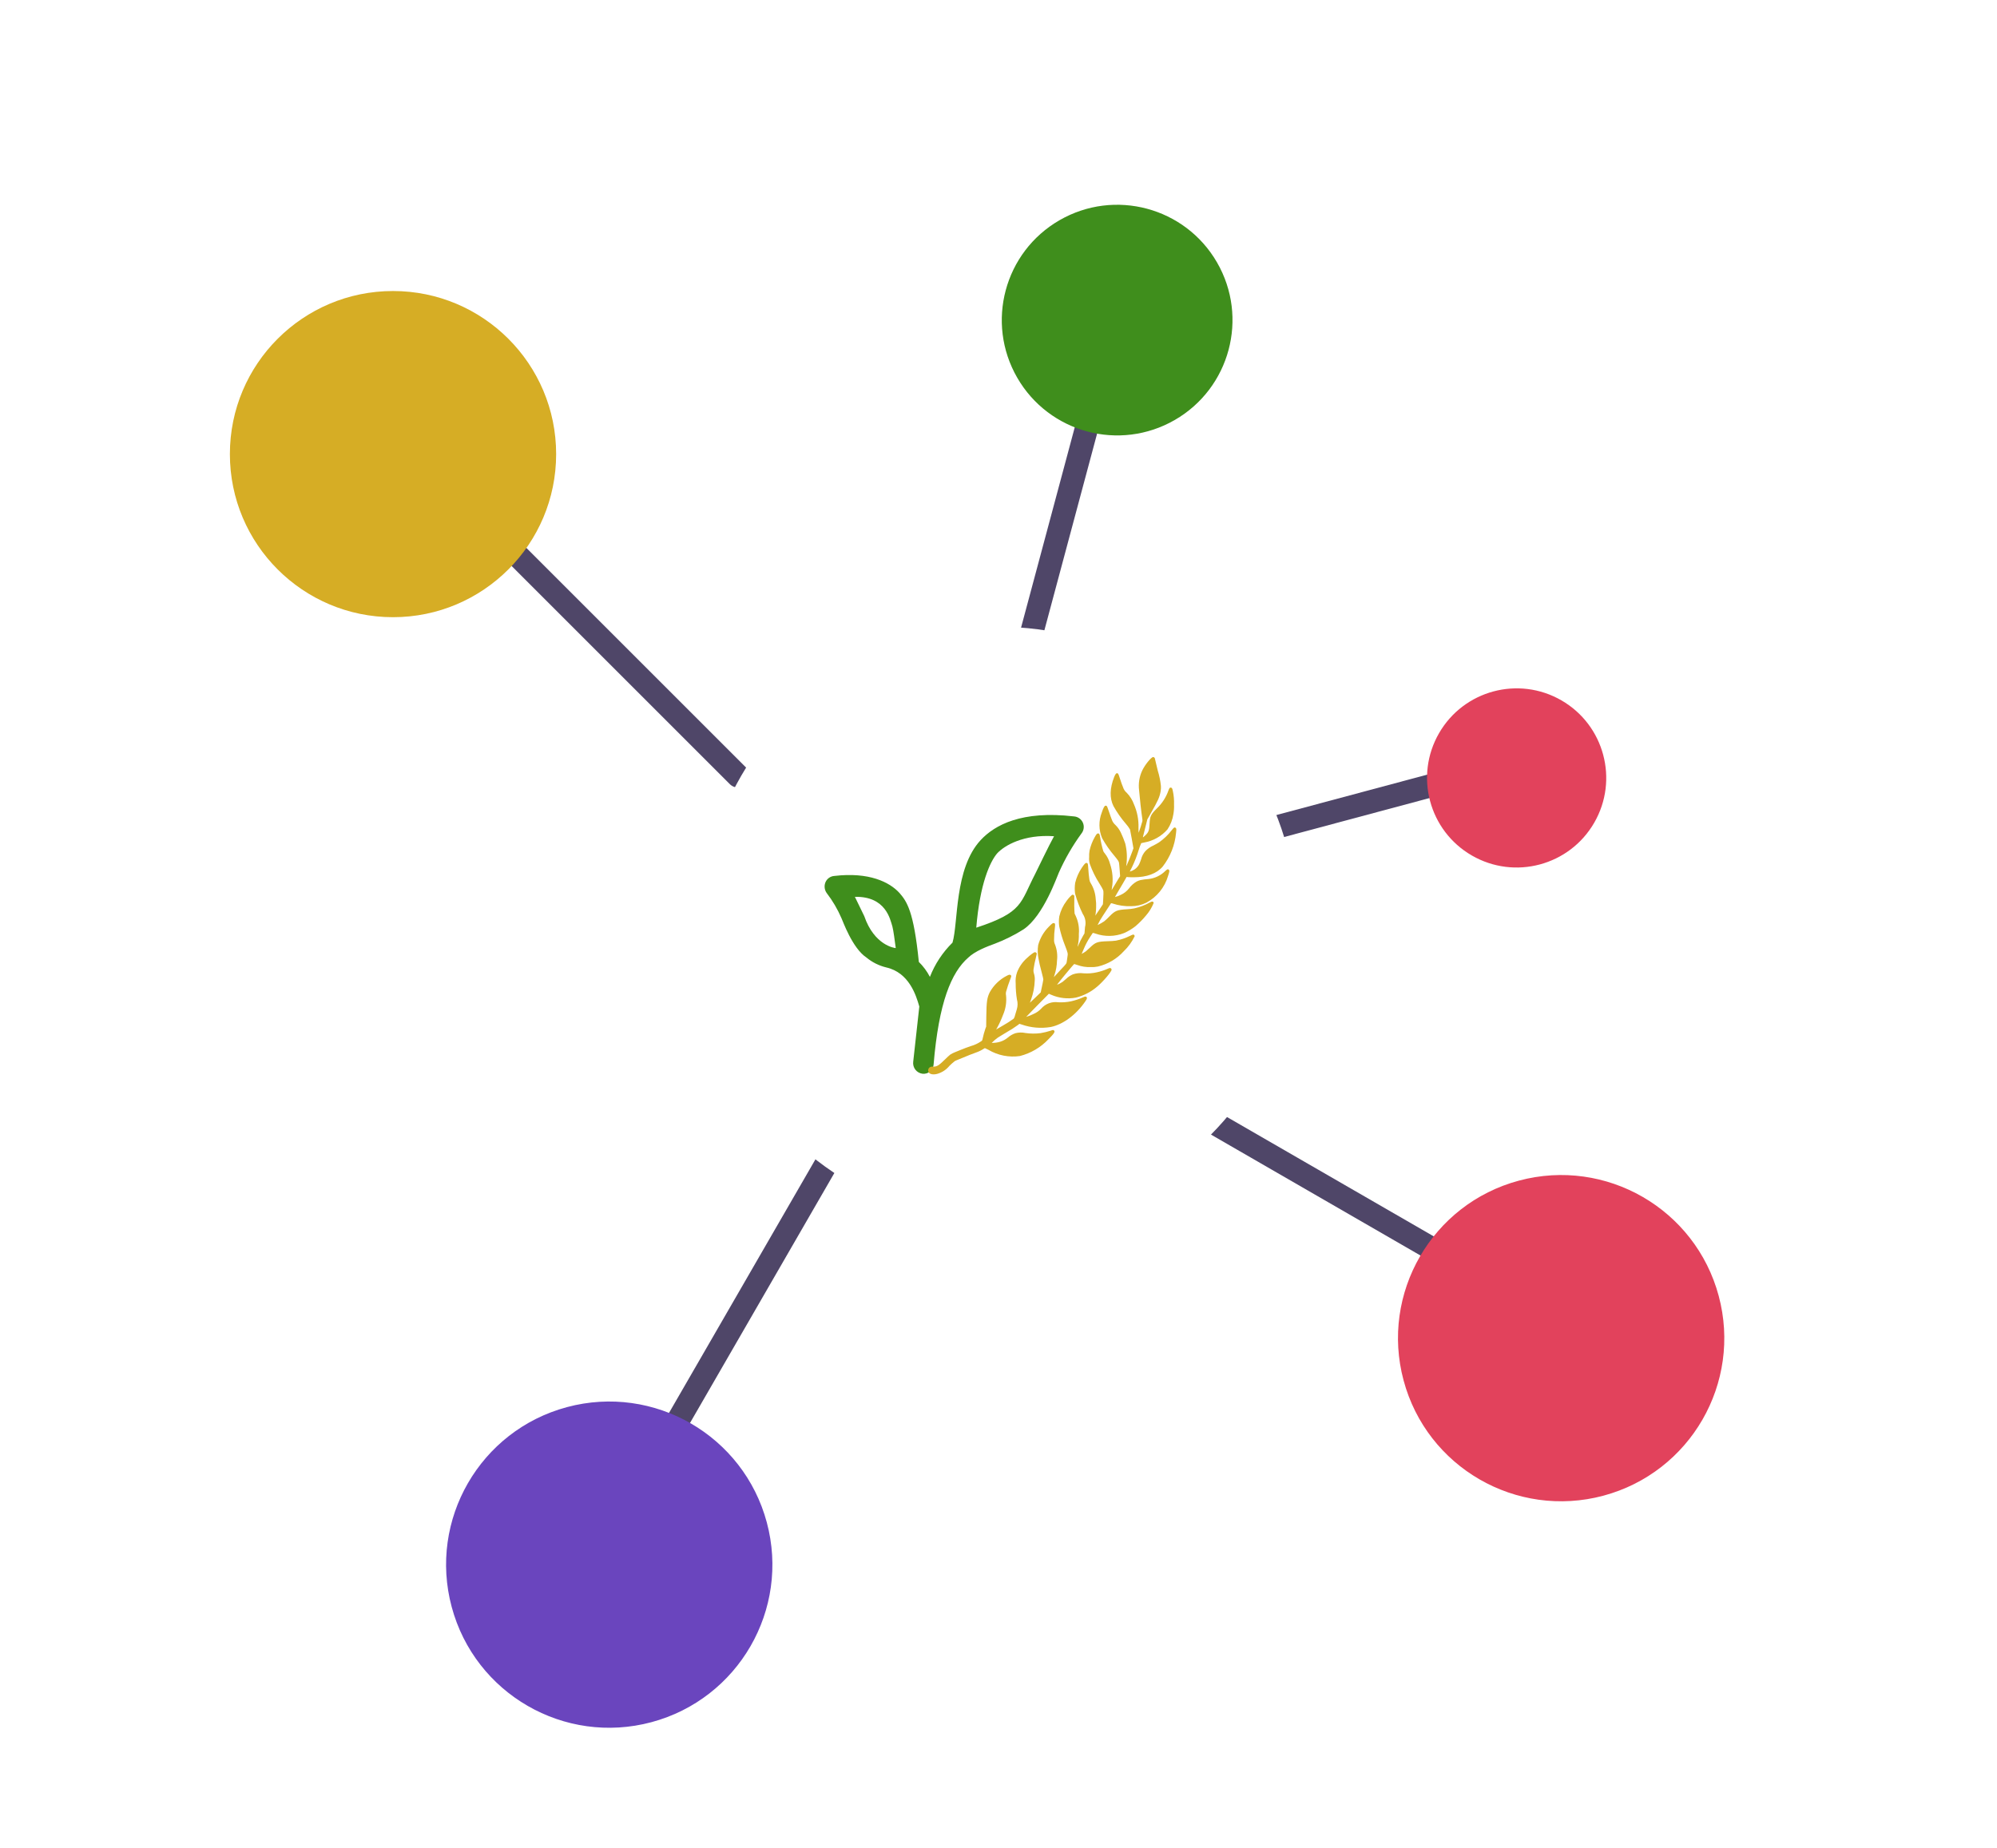 <svg width="860" height="796" viewBox="0 0 860 796" fill="none" xmlns="http://www.w3.org/2000/svg">
<g filter="url(#filter0_ii_109_90)">
<line x1="194.629" y1="211.02" x2="317.84" y2="334.231" stroke="#4F4668" stroke-width="10" stroke-linecap="round"/>
</g>
<g filter="url(#filter1_ii_109_90)">
<circle cx="169.25" cy="187.603" r="70.25" fill="#D6AD25"/>
</g>
<g filter="url(#filter2_ii_109_90)">
<line x1="481.037" y1="135.455" x2="435.938" y2="303.765" stroke="#4F4668" stroke-width="10" stroke-linecap="round"/>
</g>
<g filter="url(#filter3_ii_109_90)">
<circle cx="481.094" cy="129.881" r="49.67" transform="rotate(60 481.094 129.881)" fill="#3F8E1C"/>
</g>
<g filter="url(#filter4_ii_109_90)">
<line x1="278.416" y1="635.387" x2="365.54" y2="484.484" stroke="#4F4668" stroke-width="10" stroke-linecap="round"/>
</g>
<g filter="url(#filter5_ii_109_90)">
<circle cx="262.366" cy="665.961" r="70.25" transform="rotate(-105 262.366 665.961)" fill="#6A45BE"/>
</g>
<g filter="url(#filter6_ii_109_90)">
<line x1="641.728" y1="552.354" x2="490.825" y2="465.23" stroke="#4F4668" stroke-width="10" stroke-linecap="round"/>
</g>
<g filter="url(#filter7_ii_109_90)">
<circle cx="672.302" cy="568.404" r="70.25" transform="rotate(165 672.302 568.404)" fill="#E2425C"/>
</g>
<g filter="url(#filter8_ii_109_90)">
<line x1="663.429" y1="325.769" x2="495.119" y2="370.868" stroke="#4F4668" stroke-width="10" stroke-linecap="round"/>
</g>
<g filter="url(#filter9_ii_109_90)">
<circle cx="653.135" cy="327.091" r="38.58" transform="rotate(120 653.135 327.091)" fill="#E2425C"/>
</g>
<circle cx="430.353" cy="398.353" r="128.353" fill="white"/>
<g clip-path="url(#clip0_109_90)" filter="url(#filter10_ii_109_90)">
<path d="M462.488 351.661C440.035 349.042 428.385 355.329 422.321 361.865C410.923 374.142 412.745 397.341 410.194 406.028C405.945 410.207 402.627 415.237 400.459 420.786C399.225 418.397 397.616 416.221 395.693 414.34C393.504 392.343 390.473 388.239 387.373 384.663C383.086 379.925 374.195 375.552 359.332 377.306C358.519 377.356 357.734 377.626 357.064 378.088C356.393 378.55 355.861 379.185 355.525 379.927C355.187 380.69 355.053 381.529 355.137 382.359C355.221 383.19 355.52 383.984 356.004 384.665C358.586 388.02 360.737 391.686 362.407 395.575C362.887 396.531 367.035 408.399 373.099 412.429C375.585 414.489 378.509 415.954 381.648 416.711C391.428 418.921 394.484 428.577 395.897 433.565L393.277 457.297C393.192 457.905 393.23 458.524 393.388 459.118C393.545 459.712 393.82 460.268 394.196 460.754C394.572 461.24 395.042 461.646 395.577 461.948C396.112 462.25 396.703 462.442 397.313 462.513C397.892 462.573 398.477 462.515 399.033 462.343C399.589 462.171 400.104 461.887 400.548 461.51C400.991 461.134 401.353 460.671 401.612 460.15C401.872 459.629 402.022 459.062 402.056 458.481C404.289 431.834 409.647 418.851 417.034 412.429C419.884 409.695 425.104 407.691 428.432 406.485C432.745 404.843 436.885 402.775 440.788 400.313C449.45 394.476 455.287 377.285 455.993 375.866C458.635 369.923 461.899 364.276 465.728 359.018C466.244 358.37 466.573 357.594 466.679 356.774C466.786 355.953 466.666 355.119 466.332 354.361C465.999 353.604 465.464 352.952 464.787 352.476C464.109 352 463.314 351.718 462.488 351.661V351.661ZM372.189 394.617C371.71 393.662 369.112 388.22 368.153 386.305C381.513 386.031 383.36 396.031 384.317 399.128C384.796 401.018 385.273 404.822 385.752 408.375C385.26 408.373 376.528 407.235 372.189 394.617ZM445.849 376.329C439.282 388.97 440.718 392.933 420.429 399.592C421.982 380.619 426.379 371.095 429.458 367.545C432.536 364.234 440.788 359.291 453.919 360.202C451.8 364.006 446.555 374.916 445.849 376.327V376.329Z" fill="#3F8E1C"/>
<path d="M497.069 326.276C497.164 326.358 497.243 326.455 497.304 326.564C497.304 326.595 497.886 329.032 498.598 331.979C499.265 334.122 499.716 336.326 499.945 338.558C499.99 339.308 499.95 340.06 499.827 340.801C499.367 343.397 498.779 344.731 495.465 350.543L494.085 352.968L493.177 356.632C492.686 358.65 492.248 360.381 492.207 360.478C492.088 360.852 492.401 360.648 493.276 359.784C494.656 358.417 494.9 357.733 495.051 354.848C495.222 351.552 495.554 350.874 498.247 348.183C500.505 346.013 502.213 343.336 503.23 340.375C503.593 339.361 503.873 339.103 504.394 339.295C504.757 339.435 504.864 339.657 505.101 340.823C505.499 342.693 505.663 344.605 505.592 346.516C505.648 347.874 505.563 349.235 505.336 350.575C504.989 352.967 504.113 355.251 502.77 357.261C500.16 360.236 496.61 362.23 492.709 362.912C492.088 363.052 491.533 363.168 491.469 363.18C491.048 364.125 490.688 365.096 490.391 366.088C489.608 368.683 488.618 371.211 487.43 373.648C486.96 374.588 486.552 375.393 486.531 375.432C487.263 375.232 487.959 374.918 488.594 374.503C489.395 373.943 490.058 373.208 490.534 372.355C490.866 371.634 491.159 370.896 491.411 370.143C491.734 368.814 492.38 367.584 493.293 366.564C494.284 365.548 495.465 364.735 496.769 364.173C497.624 363.734 498.694 363.126 499.153 362.827C501.208 361.383 503.032 359.636 504.563 357.647C505.514 356.418 505.772 356.248 506.232 356.546C506.62 356.802 506.659 357.128 506.457 358.789C505.966 364.052 503.981 369.066 500.737 373.241C498.16 376.275 493.883 377.876 488.303 377.876C487.201 377.876 486.046 377.855 485.737 377.812L485.171 377.737L483.492 380.664C482.563 382.267 481.43 384.2 480.958 384.967C480.487 385.735 480.136 386.377 480.145 386.398C481.04 386.179 481.905 385.854 482.722 385.429C484.047 384.813 485.214 383.903 486.133 382.769C487.032 381.515 488.188 380.466 489.523 379.693C490.016 379.457 490.527 379.262 491.052 379.111C492.237 378.866 493.437 378.705 494.644 378.63C497.325 378.322 499.827 377.131 501.754 375.244C502.652 374.367 502.994 374.251 503.401 374.689C503.7 375.009 503.636 375.464 503.013 377.337C502.297 379.765 501.108 382.028 499.514 383.995C497.919 385.962 495.951 387.594 493.722 388.798C491.665 389.825 489.394 390.351 487.094 390.335C484.411 390.428 481.732 390.045 479.183 389.203C478.958 389.103 478.713 389.055 478.467 389.064C478.391 389.139 476.585 391.905 474.96 394.426C474.096 395.713 473.327 397.063 472.661 398.464C473.67 398.005 474.636 397.458 475.548 396.829C476.317 396.188 477.05 395.503 477.741 394.778C480.233 392.237 481.04 391.905 485.439 391.65C486.469 391.599 487.494 391.474 488.506 391.275C490.835 390.755 493.075 389.899 495.156 388.734C496.107 388.168 496.664 388.232 496.835 388.928C496.029 390.945 494.882 392.809 493.445 394.439C492.098 396.059 490.618 397.564 489.019 398.937C487.495 400.146 485.82 401.152 484.036 401.928C480.124 403.459 475.794 403.542 471.827 402.162C471.434 402.009 471.025 401.902 470.608 401.842C470.575 401.864 470.075 402.633 469.496 403.531C468.408 405.166 467.483 406.905 466.737 408.722C466.491 409.331 466.17 410.068 466.031 410.357C465.931 410.52 465.856 410.696 465.806 410.88C466.443 410.558 467.054 410.187 467.634 409.769C467.868 409.599 468.617 408.914 469.291 408.263C471.792 405.838 472.551 405.572 477.043 405.421C478.233 405.408 479.422 405.325 480.603 405.175C482.694 404.756 484.721 404.066 486.634 403.124C487.068 402.882 487.527 402.687 488.002 402.542C488.177 402.569 488.337 402.657 488.455 402.79C488.572 402.922 488.639 403.092 488.644 403.269C487.482 405.691 485.891 407.884 483.95 409.742C480.983 413.016 477.091 415.314 472.789 416.333C471.762 416.54 470.713 416.619 469.667 416.568C467.712 416.64 465.762 416.332 463.925 415.66C463.231 415.436 462.652 415.244 462.621 415.244C462.408 415.244 455.106 424.078 455.234 424.194C456.06 423.861 456.848 423.441 457.586 422.944C457.875 422.73 458.527 422.186 459.03 421.726C459.897 420.875 460.911 420.187 462.024 419.697C463.5 419.192 465.074 419.038 466.621 419.249C468.556 419.388 470.501 419.24 472.393 418.811C473.955 418.462 475.481 417.965 476.947 417.326C477.287 417.157 477.646 417.031 478.017 416.952C478.199 416.97 478.369 417.053 478.495 417.187C478.621 417.32 478.695 417.495 478.702 417.679C478.702 418.555 475.067 422.827 472.492 424.985C469.855 427.251 466.725 428.871 463.351 429.717C459.744 430.388 456.017 429.956 452.659 428.478L451.689 428.052L446.803 432.997C444.12 435.711 441.917 437.975 441.908 438.018C443.039 437.685 444.137 437.249 445.189 436.715C446.397 436.19 447.485 435.423 448.385 434.461C449.285 433.423 450.432 432.628 451.721 432.15C453.01 431.672 454.398 431.526 455.758 431.725C457.579 431.824 459.405 431.687 461.191 431.32C462.93 430.933 464.628 430.379 466.26 429.665C467.296 429.184 467.585 429.141 467.895 429.451C468.258 429.814 468.163 430.178 467.426 431.268C463.481 437.084 457.794 441.308 452.485 442.376C448.303 443.076 444.012 442.713 440.008 441.319L439.003 440.999L438.436 441.468C436.78 442.681 435.048 443.787 433.251 444.78C431.872 445.592 430.312 446.542 429.788 446.895C428.811 447.583 427.902 448.362 427.071 449.221C428.312 449.246 429.55 449.076 430.739 448.719C431.96 448.342 433.092 447.721 434.065 446.892C435.002 446.081 436.087 445.458 437.26 445.055C438.676 444.684 440.159 444.651 441.589 444.958C443.761 445.279 445.966 445.297 448.142 445.012C449.632 444.769 451.102 444.412 452.537 443.944C453.403 443.612 453.573 443.603 453.895 443.859C454.505 444.361 453.971 445.204 451.489 447.672C448.17 451.177 443.926 453.673 439.247 454.872C434.547 455.566 429.751 454.623 425.665 452.202C424.873 451.797 424.178 451.466 424.135 451.466C423.944 451.544 423.765 451.648 423.602 451.776C422.61 452.419 421.544 452.94 420.427 453.327C418.995 453.829 416.184 454.928 414.868 455.515C414.311 455.761 413.36 456.145 412.763 456.37C412.215 456.572 411.679 456.808 411.16 457.076C410.361 457.702 409.6 458.376 408.882 459.094C407.508 460.785 405.638 462.005 403.536 462.583C401.248 463.165 399.591 462.444 399.719 460.937C399.734 460.667 399.818 460.404 399.964 460.176C400.11 459.947 400.314 459.761 400.554 459.635C400.913 459.453 401.32 459.389 401.718 459.452C403.396 459.507 404.252 459.005 406.86 456.44C407.887 455.426 408.944 454.453 409.212 454.271C409.898 453.822 410.634 453.452 411.404 453.17C411.639 453.094 412.666 452.677 413.692 452.241C414.719 451.805 416.675 451.066 418.043 450.607C419.611 450.18 421.096 449.494 422.438 448.577C422.983 448.224 422.995 448.203 423.165 447.414C423.483 445.92 423.89 444.447 424.384 443.002L424.694 442.226L424.749 437.847C424.824 431.396 425.08 429.676 426.301 427.294C427.986 424.312 430.506 421.887 433.55 420.315C434.521 419.792 434.973 419.733 435.297 420.059C435.586 420.348 435.574 420.507 435.147 421.565C434.59 422.944 433.533 426.106 433.308 427.034C433.147 427.59 433.125 428.177 433.244 428.744C433.553 431.606 433.111 434.5 431.961 437.14C431.222 439.125 430.336 441.053 429.311 442.907L428.969 443.488L429.322 443.264C429.516 443.145 430.766 442.409 432.091 441.639C433.634 440.774 435.124 439.817 436.554 438.776C436.865 438.276 437.076 437.722 437.175 437.142C437.4 436.351 437.72 435.283 437.891 434.75C438.31 433.361 438.325 431.881 437.934 430.485C437.571 428.206 437.392 425.902 437.4 423.595C437.254 421.969 437.459 420.33 438 418.789C438.885 416.499 440.294 414.446 442.115 412.797C442.822 412.134 443.848 411.26 444.403 410.859C445.226 410.277 445.472 410.143 445.771 410.165C445.882 410.17 445.99 410.199 446.088 410.25C446.186 410.302 446.271 410.375 446.338 410.463C446.532 410.74 446.532 410.752 446.112 412.472C445.666 414.162 445.32 415.877 445.076 417.609C445.014 418.248 445.094 418.894 445.311 419.499C445.583 420.413 445.685 421.369 445.61 422.32C445.514 425.18 444.962 428.007 443.974 430.694C443.739 431.336 443.536 431.88 443.536 431.912C443.536 431.943 444.583 430.942 445.864 429.7L448.193 427.457L448.439 426.249C448.567 425.586 448.814 424.402 448.996 423.622C449.13 423.055 449.234 422.481 449.306 421.903C449.216 421.297 449.086 420.697 448.918 420.107C447.754 415.649 447.55 414.736 447.25 413.026C446.835 411.076 446.781 409.067 447.089 407.098C447.905 404.072 449.512 401.319 451.745 399.119C452.985 397.837 453.457 397.506 453.841 397.603C454.408 397.743 454.462 397.991 454.289 399.472C454.039 401.277 453.918 403.097 453.926 404.919C453.915 405.598 454.061 406.271 454.353 406.885C455.196 409.095 455.483 411.479 455.188 413.827C455.137 415.896 454.784 417.948 454.14 419.916C454.021 420.237 453.921 420.565 453.841 420.899C454.046 420.718 454.232 420.518 454.398 420.301C454.687 419.949 455.787 418.764 456.835 417.653C459.23 415.143 459.305 415.036 459.4 414.181C459.443 413.807 459.571 412.921 459.678 412.216C459.934 410.624 459.955 410.721 458.62 407.218C457.551 404.552 456.721 401.796 456.141 398.983C455.945 397.554 455.963 396.103 456.195 394.679C456.757 392.28 457.821 390.027 459.317 388.067C459.993 387.104 460.782 386.225 461.669 385.45C461.854 385.382 462.059 385.389 462.24 385.468C462.421 385.548 462.564 385.694 462.639 385.876C462.672 386.026 462.672 387.115 462.639 388.29C462.606 389.465 462.618 391.12 462.672 391.973L462.769 393.501L463.351 394.751C464.401 397.103 464.831 399.684 464.603 402.25C464.663 403.924 464.513 405.6 464.154 407.238C464.015 407.819 464.112 407.964 464.282 407.408C464.904 405.909 465.625 404.453 466.442 403.05L467.024 402.081L467.259 399.336C467.509 398.373 467.55 397.369 467.381 396.389C467.211 395.409 466.834 394.477 466.275 393.654C464.907 390.843 463.803 387.911 462.977 384.896C462.77 383.35 462.788 381.783 463.031 380.243C463.582 377.953 464.538 375.779 465.854 373.824C466.912 372.254 467.406 371.692 467.81 371.692C468.367 371.692 468.516 371.969 468.586 373.144C468.726 375.387 468.974 378.014 469.143 378.89C469.221 379.46 469.429 380.005 469.752 380.482C470.983 382.497 471.705 384.781 471.858 387.137C472.039 388.388 472.1 389.654 472.04 390.917C472.024 391.828 471.952 392.738 471.827 393.64C471.766 393.896 471.719 394.155 471.687 394.416C471.699 394.426 472.436 393.326 473.334 391.981L474.959 389.525L475.065 387.955C475.12 387.09 475.184 385.785 475.193 385.047C475.215 383.422 475.248 383.496 473.472 380.588C471.78 377.951 470.392 375.131 469.335 372.183C469.041 371.233 468.94 370.235 469.036 369.246C468.986 368.28 469.047 367.312 469.219 366.361C469.671 364.331 470.424 362.38 471.454 360.573C472.182 359.28 472.438 358.991 472.865 358.991C473.41 358.991 473.55 359.246 473.785 360.658C474.086 362.698 474.544 364.712 475.153 366.683C475.337 367.021 475.555 367.339 475.805 367.633C476.846 368.938 477.6 370.448 478.019 372.064C479.157 375.394 479.447 378.954 478.863 382.424C478.795 382.748 478.749 383.077 478.723 383.407C479.082 382.879 479.413 382.334 479.716 381.773C480.25 380.854 481.063 379.497 481.523 378.76L482.367 377.415L482.185 374.798C482.078 373.355 481.96 371.934 481.895 371.648C481.777 371.017 481.457 370.527 479.918 368.656C477.911 366.309 476.142 363.769 474.636 361.073C473.135 357.532 473.081 353.544 474.487 349.965C475.044 348.245 475.566 347.22 475.952 347.08C476.046 347.04 476.148 347.024 476.25 347.033C476.351 347.042 476.449 347.076 476.534 347.133C476.759 347.272 476.922 347.667 477.582 349.643C478.009 350.936 478.566 352.506 478.822 353.115C479.116 353.963 479.628 354.719 480.308 355.305C481.291 356.258 482.095 357.38 482.681 358.616C483.402 360.138 484.034 361.7 484.573 363.294C485.318 366.305 485.484 369.43 485.064 372.503L485 373.144L485.332 372.45C485.813 371.467 486.946 368.647 487.577 366.884L488.111 365.39L487.416 361.437C487.028 359.268 486.679 357.411 486.64 357.304C486.11 356.389 485.482 355.533 484.769 354.751C482.76 352.416 480.995 349.883 479.499 347.191C477.809 343.773 477.906 339.555 479.788 334.747C480.236 333.603 480.644 333.037 481.028 333.037C481.467 333.037 481.68 333.39 482.107 334.799C482.61 336.445 483.454 338.783 483.914 339.799C484.222 340.433 484.659 340.997 485.196 341.454C486.604 342.893 487.684 344.62 488.361 346.516C489.737 349.661 490.395 353.073 490.286 356.503C490.263 357.235 490.292 357.967 490.371 358.694C490.404 358.651 490.798 357.486 491.248 356.098C492.04 353.609 492.05 353.578 491.955 352.894C491.473 349.647 490.821 343.847 490.554 340.472C490.173 337.531 490.645 334.543 491.912 331.862C493.057 329.437 495.771 326.095 496.606 326.095C496.775 326.108 496.936 326.171 497.069 326.276V326.276Z" fill="#D6AD25"/>
</g>
<defs>
<filter id="filter0_ii_109_90" x="185.629" y="202.02" width="141.211" height="141.211" filterUnits="userSpaceOnUse" color-interpolation-filters="sRGB">
<feFlood flood-opacity="0" result="BackgroundImageFix"/>
<feBlend mode="normal" in="SourceGraphic" in2="BackgroundImageFix" result="shape"/>
<feColorMatrix in="SourceAlpha" type="matrix" values="0 0 0 0 0 0 0 0 0 0 0 0 0 0 0 0 0 0 127 0" result="hardAlpha"/>
<feOffset dx="4" dy="-4"/>
<feGaussianBlur stdDeviation="2"/>
<feComposite in2="hardAlpha" operator="arithmetic" k2="-1" k3="1"/>
<feColorMatrix type="matrix" values="0 0 0 0 0 0 0 0 0 0 0 0 0 0 0 0 0 0 0.25 0"/>
<feBlend mode="normal" in2="shape" result="effect1_innerShadow_109_90"/>
<feColorMatrix in="SourceAlpha" type="matrix" values="0 0 0 0 0 0 0 0 0 0 0 0 0 0 0 0 0 0 127 0" result="hardAlpha"/>
<feOffset dx="-4" dy="4"/>
<feGaussianBlur stdDeviation="2"/>
<feComposite in2="hardAlpha" operator="arithmetic" k2="-1" k3="1"/>
<feColorMatrix type="matrix" values="0 0 0 0 1 0 0 0 0 1 0 0 0 0 1 0 0 0 0.25 0"/>
<feBlend mode="normal" in2="effect1_innerShadow_109_90" result="effect2_innerShadow_109_90"/>
</filter>
<filter id="filter1_ii_109_90" x="95" y="117.353" width="148.5" height="144.5" filterUnits="userSpaceOnUse" color-interpolation-filters="sRGB">
<feFlood flood-opacity="0" result="BackgroundImageFix"/>
<feBlend mode="normal" in="SourceGraphic" in2="BackgroundImageFix" result="shape"/>
<feColorMatrix in="SourceAlpha" type="matrix" values="0 0 0 0 0 0 0 0 0 0 0 0 0 0 0 0 0 0 127 0" result="hardAlpha"/>
<feOffset dx="4" dy="4"/>
<feGaussianBlur stdDeviation="2"/>
<feComposite in2="hardAlpha" operator="arithmetic" k2="-1" k3="1"/>
<feColorMatrix type="matrix" values="0 0 0 0 0 0 0 0 0 0 0 0 0 0 0 0 0 0 0.25 0"/>
<feBlend mode="normal" in2="shape" result="effect1_innerShadow_109_90"/>
<feColorMatrix in="SourceAlpha" type="matrix" values="0 0 0 0 0 0 0 0 0 0 0 0 0 0 0 0 0 0 127 0" result="hardAlpha"/>
<feOffset dx="-4" dy="4"/>
<feGaussianBlur stdDeviation="2"/>
<feComposite in2="hardAlpha" operator="arithmetic" k2="-1" k3="1"/>
<feColorMatrix type="matrix" values="0 0 0 0 1 0 0 0 0 1 0 0 0 0 1 0 0 0 0.25 0"/>
<feBlend mode="normal" in2="effect1_innerShadow_109_90" result="effect2_innerShadow_109_90"/>
</filter>
<filter id="filter2_ii_109_90" x="426.937" y="126.454" width="63.101" height="186.312" filterUnits="userSpaceOnUse" color-interpolation-filters="sRGB">
<feFlood flood-opacity="0" result="BackgroundImageFix"/>
<feBlend mode="normal" in="SourceGraphic" in2="BackgroundImageFix" result="shape"/>
<feColorMatrix in="SourceAlpha" type="matrix" values="0 0 0 0 0 0 0 0 0 0 0 0 0 0 0 0 0 0 127 0" result="hardAlpha"/>
<feOffset dx="4" dy="-4"/>
<feGaussianBlur stdDeviation="2"/>
<feComposite in2="hardAlpha" operator="arithmetic" k2="-1" k3="1"/>
<feColorMatrix type="matrix" values="0 0 0 0 0 0 0 0 0 0 0 0 0 0 0 0 0 0 0.25 0"/>
<feBlend mode="normal" in2="shape" result="effect1_innerShadow_109_90"/>
<feColorMatrix in="SourceAlpha" type="matrix" values="0 0 0 0 0 0 0 0 0 0 0 0 0 0 0 0 0 0 127 0" result="hardAlpha"/>
<feOffset dx="-4" dy="4"/>
<feGaussianBlur stdDeviation="2"/>
<feComposite in2="hardAlpha" operator="arithmetic" k2="-1" k3="1"/>
<feColorMatrix type="matrix" values="0 0 0 0 1 0 0 0 0 1 0 0 0 0 1 0 0 0 0.25 0"/>
<feBlend mode="normal" in2="effect1_innerShadow_109_90" result="effect2_innerShadow_109_90"/>
</filter>
<filter id="filter3_ii_109_90" x="427.416" y="80.203" width="107.357" height="103.357" filterUnits="userSpaceOnUse" color-interpolation-filters="sRGB">
<feFlood flood-opacity="0" result="BackgroundImageFix"/>
<feBlend mode="normal" in="SourceGraphic" in2="BackgroundImageFix" result="shape"/>
<feColorMatrix in="SourceAlpha" type="matrix" values="0 0 0 0 0 0 0 0 0 0 0 0 0 0 0 0 0 0 127 0" result="hardAlpha"/>
<feOffset dx="4" dy="4"/>
<feGaussianBlur stdDeviation="2"/>
<feComposite in2="hardAlpha" operator="arithmetic" k2="-1" k3="1"/>
<feColorMatrix type="matrix" values="0 0 0 0 0 0 0 0 0 0 0 0 0 0 0 0 0 0 0.25 0"/>
<feBlend mode="normal" in2="shape" result="effect1_innerShadow_109_90"/>
<feColorMatrix in="SourceAlpha" type="matrix" values="0 0 0 0 0 0 0 0 0 0 0 0 0 0 0 0 0 0 127 0" result="hardAlpha"/>
<feOffset dx="-4" dy="4"/>
<feGaussianBlur stdDeviation="2"/>
<feComposite in2="hardAlpha" operator="arithmetic" k2="-1" k3="1"/>
<feColorMatrix type="matrix" values="0 0 0 0 1 0 0 0 0 1 0 0 0 0 1 0 0 0 0.25 0"/>
<feBlend mode="normal" in2="effect1_innerShadow_109_90" result="effect2_innerShadow_109_90"/>
</filter>
<filter id="filter4_ii_109_90" x="269.416" y="475.484" width="105.125" height="168.904" filterUnits="userSpaceOnUse" color-interpolation-filters="sRGB">
<feFlood flood-opacity="0" result="BackgroundImageFix"/>
<feBlend mode="normal" in="SourceGraphic" in2="BackgroundImageFix" result="shape"/>
<feColorMatrix in="SourceAlpha" type="matrix" values="0 0 0 0 0 0 0 0 0 0 0 0 0 0 0 0 0 0 127 0" result="hardAlpha"/>
<feOffset dx="4" dy="-4"/>
<feGaussianBlur stdDeviation="2"/>
<feComposite in2="hardAlpha" operator="arithmetic" k2="-1" k3="1"/>
<feColorMatrix type="matrix" values="0 0 0 0 0 0 0 0 0 0 0 0 0 0 0 0 0 0 0.25 0"/>
<feBlend mode="normal" in2="shape" result="effect1_innerShadow_109_90"/>
<feColorMatrix in="SourceAlpha" type="matrix" values="0 0 0 0 0 0 0 0 0 0 0 0 0 0 0 0 0 0 127 0" result="hardAlpha"/>
<feOffset dx="-4" dy="4"/>
<feGaussianBlur stdDeviation="2"/>
<feComposite in2="hardAlpha" operator="arithmetic" k2="-1" k3="1"/>
<feColorMatrix type="matrix" values="0 0 0 0 1 0 0 0 0 1 0 0 0 0 1 0 0 0 0.25 0"/>
<feBlend mode="normal" in2="effect1_innerShadow_109_90" result="effect2_innerShadow_109_90"/>
</filter>
<filter id="filter5_ii_109_90" x="188.098" y="595.694" width="148.535" height="144.535" filterUnits="userSpaceOnUse" color-interpolation-filters="sRGB">
<feFlood flood-opacity="0" result="BackgroundImageFix"/>
<feBlend mode="normal" in="SourceGraphic" in2="BackgroundImageFix" result="shape"/>
<feColorMatrix in="SourceAlpha" type="matrix" values="0 0 0 0 0 0 0 0 0 0 0 0 0 0 0 0 0 0 127 0" result="hardAlpha"/>
<feOffset dx="4" dy="4"/>
<feGaussianBlur stdDeviation="2"/>
<feComposite in2="hardAlpha" operator="arithmetic" k2="-1" k3="1"/>
<feColorMatrix type="matrix" values="0 0 0 0 0 0 0 0 0 0 0 0 0 0 0 0 0 0 0.25 0"/>
<feBlend mode="normal" in2="shape" result="effect1_innerShadow_109_90"/>
<feColorMatrix in="SourceAlpha" type="matrix" values="0 0 0 0 0 0 0 0 0 0 0 0 0 0 0 0 0 0 127 0" result="hardAlpha"/>
<feOffset dx="-4" dy="4"/>
<feGaussianBlur stdDeviation="2"/>
<feComposite in2="hardAlpha" operator="arithmetic" k2="-1" k3="1"/>
<feColorMatrix type="matrix" values="0 0 0 0 1 0 0 0 0 1 0 0 0 0 1 0 0 0 0.25 0"/>
<feBlend mode="normal" in2="effect1_innerShadow_109_90" result="effect2_innerShadow_109_90"/>
</filter>
<filter id="filter6_ii_109_90" x="481.825" y="456.229" width="168.904" height="105.125" filterUnits="userSpaceOnUse" color-interpolation-filters="sRGB">
<feFlood flood-opacity="0" result="BackgroundImageFix"/>
<feBlend mode="normal" in="SourceGraphic" in2="BackgroundImageFix" result="shape"/>
<feColorMatrix in="SourceAlpha" type="matrix" values="0 0 0 0 0 0 0 0 0 0 0 0 0 0 0 0 0 0 127 0" result="hardAlpha"/>
<feOffset dx="4" dy="-4"/>
<feGaussianBlur stdDeviation="2"/>
<feComposite in2="hardAlpha" operator="arithmetic" k2="-1" k3="1"/>
<feColorMatrix type="matrix" values="0 0 0 0 0 0 0 0 0 0 0 0 0 0 0 0 0 0 0.25 0"/>
<feBlend mode="normal" in2="shape" result="effect1_innerShadow_109_90"/>
<feColorMatrix in="SourceAlpha" type="matrix" values="0 0 0 0 0 0 0 0 0 0 0 0 0 0 0 0 0 0 127 0" result="hardAlpha"/>
<feOffset dx="-4" dy="4"/>
<feGaussianBlur stdDeviation="2"/>
<feComposite in2="hardAlpha" operator="arithmetic" k2="-1" k3="1"/>
<feColorMatrix type="matrix" values="0 0 0 0 1 0 0 0 0 1 0 0 0 0 1 0 0 0 0.25 0"/>
<feBlend mode="normal" in2="effect1_innerShadow_109_90" result="effect2_innerShadow_109_90"/>
</filter>
<filter id="filter7_ii_109_90" x="598.035" y="498.136" width="148.535" height="144.535" filterUnits="userSpaceOnUse" color-interpolation-filters="sRGB">
<feFlood flood-opacity="0" result="BackgroundImageFix"/>
<feBlend mode="normal" in="SourceGraphic" in2="BackgroundImageFix" result="shape"/>
<feColorMatrix in="SourceAlpha" type="matrix" values="0 0 0 0 0 0 0 0 0 0 0 0 0 0 0 0 0 0 127 0" result="hardAlpha"/>
<feOffset dx="4" dy="4"/>
<feGaussianBlur stdDeviation="2"/>
<feComposite in2="hardAlpha" operator="arithmetic" k2="-1" k3="1"/>
<feColorMatrix type="matrix" values="0 0 0 0 0 0 0 0 0 0 0 0 0 0 0 0 0 0 0.25 0"/>
<feBlend mode="normal" in2="shape" result="effect1_innerShadow_109_90"/>
<feColorMatrix in="SourceAlpha" type="matrix" values="0 0 0 0 0 0 0 0 0 0 0 0 0 0 0 0 0 0 127 0" result="hardAlpha"/>
<feOffset dx="-4" dy="4"/>
<feGaussianBlur stdDeviation="2"/>
<feComposite in2="hardAlpha" operator="arithmetic" k2="-1" k3="1"/>
<feColorMatrix type="matrix" values="0 0 0 0 1 0 0 0 0 1 0 0 0 0 1 0 0 0 0.25 0"/>
<feBlend mode="normal" in2="effect1_innerShadow_109_90" result="effect2_innerShadow_109_90"/>
</filter>
<filter id="filter8_ii_109_90" x="486.118" y="316.768" width="186.312" height="63.101" filterUnits="userSpaceOnUse" color-interpolation-filters="sRGB">
<feFlood flood-opacity="0" result="BackgroundImageFix"/>
<feBlend mode="normal" in="SourceGraphic" in2="BackgroundImageFix" result="shape"/>
<feColorMatrix in="SourceAlpha" type="matrix" values="0 0 0 0 0 0 0 0 0 0 0 0 0 0 0 0 0 0 127 0" result="hardAlpha"/>
<feOffset dx="4" dy="-4"/>
<feGaussianBlur stdDeviation="2"/>
<feComposite in2="hardAlpha" operator="arithmetic" k2="-1" k3="1"/>
<feColorMatrix type="matrix" values="0 0 0 0 0 0 0 0 0 0 0 0 0 0 0 0 0 0 0.25 0"/>
<feBlend mode="normal" in2="shape" result="effect1_innerShadow_109_90"/>
<feColorMatrix in="SourceAlpha" type="matrix" values="0 0 0 0 0 0 0 0 0 0 0 0 0 0 0 0 0 0 127 0" result="hardAlpha"/>
<feOffset dx="-4" dy="4"/>
<feGaussianBlur stdDeviation="2"/>
<feComposite in2="hardAlpha" operator="arithmetic" k2="-1" k3="1"/>
<feColorMatrix type="matrix" values="0 0 0 0 1 0 0 0 0 1 0 0 0 0 1 0 0 0 0.25 0"/>
<feBlend mode="normal" in2="effect1_innerShadow_109_90" result="effect2_innerShadow_109_90"/>
</filter>
<filter id="filter9_ii_109_90" x="610.548" y="288.505" width="85.172" height="81.172" filterUnits="userSpaceOnUse" color-interpolation-filters="sRGB">
<feFlood flood-opacity="0" result="BackgroundImageFix"/>
<feBlend mode="normal" in="SourceGraphic" in2="BackgroundImageFix" result="shape"/>
<feColorMatrix in="SourceAlpha" type="matrix" values="0 0 0 0 0 0 0 0 0 0 0 0 0 0 0 0 0 0 127 0" result="hardAlpha"/>
<feOffset dx="4" dy="4"/>
<feGaussianBlur stdDeviation="2"/>
<feComposite in2="hardAlpha" operator="arithmetic" k2="-1" k3="1"/>
<feColorMatrix type="matrix" values="0 0 0 0 0 0 0 0 0 0 0 0 0 0 0 0 0 0 0.25 0"/>
<feBlend mode="normal" in2="shape" result="effect1_innerShadow_109_90"/>
<feColorMatrix in="SourceAlpha" type="matrix" values="0 0 0 0 0 0 0 0 0 0 0 0 0 0 0 0 0 0 127 0" result="hardAlpha"/>
<feOffset dx="-4" dy="4"/>
<feGaussianBlur stdDeviation="2"/>
<feComposite in2="hardAlpha" operator="arithmetic" k2="-1" k3="1"/>
<feColorMatrix type="matrix" values="0 0 0 0 1 0 0 0 0 1 0 0 0 0 1 0 0 0 0.25 0"/>
<feBlend mode="normal" in2="effect1_innerShadow_109_90" result="effect2_innerShadow_109_90"/>
</filter>
<filter id="filter10_ii_109_90" x="351.112" y="322.062" width="159.466" height="144.713" filterUnits="userSpaceOnUse" color-interpolation-filters="sRGB">
<feFlood flood-opacity="0" result="BackgroundImageFix"/>
<feBlend mode="normal" in="SourceGraphic" in2="BackgroundImageFix" result="shape"/>
<feColorMatrix in="SourceAlpha" type="matrix" values="0 0 0 0 0 0 0 0 0 0 0 0 0 0 0 0 0 0 127 0" result="hardAlpha"/>
<feOffset dx="4" dy="-4"/>
<feGaussianBlur stdDeviation="2"/>
<feComposite in2="hardAlpha" operator="arithmetic" k2="-1" k3="1"/>
<feColorMatrix type="matrix" values="0 0 0 0 0 0 0 0 0 0 0 0 0 0 0 0 0 0 0.25 0"/>
<feBlend mode="normal" in2="shape" result="effect1_innerShadow_109_90"/>
<feColorMatrix in="SourceAlpha" type="matrix" values="0 0 0 0 0 0 0 0 0 0 0 0 0 0 0 0 0 0 127 0" result="hardAlpha"/>
<feOffset dx="-4" dy="4"/>
<feGaussianBlur stdDeviation="2"/>
<feComposite in2="hardAlpha" operator="arithmetic" k2="-1" k3="1"/>
<feColorMatrix type="matrix" values="0 0 0 0 1 0 0 0 0 1 0 0 0 0 1 0 0 0 0.25 0"/>
<feBlend mode="normal" in2="effect1_innerShadow_109_90" result="effect2_innerShadow_109_90"/>
</filter>
<clipPath id="clip0_109_90">
<rect width="151.466" height="136.713" fill="white" transform="translate(355.112 326.062)"/>
</clipPath>
</defs>
</svg>
